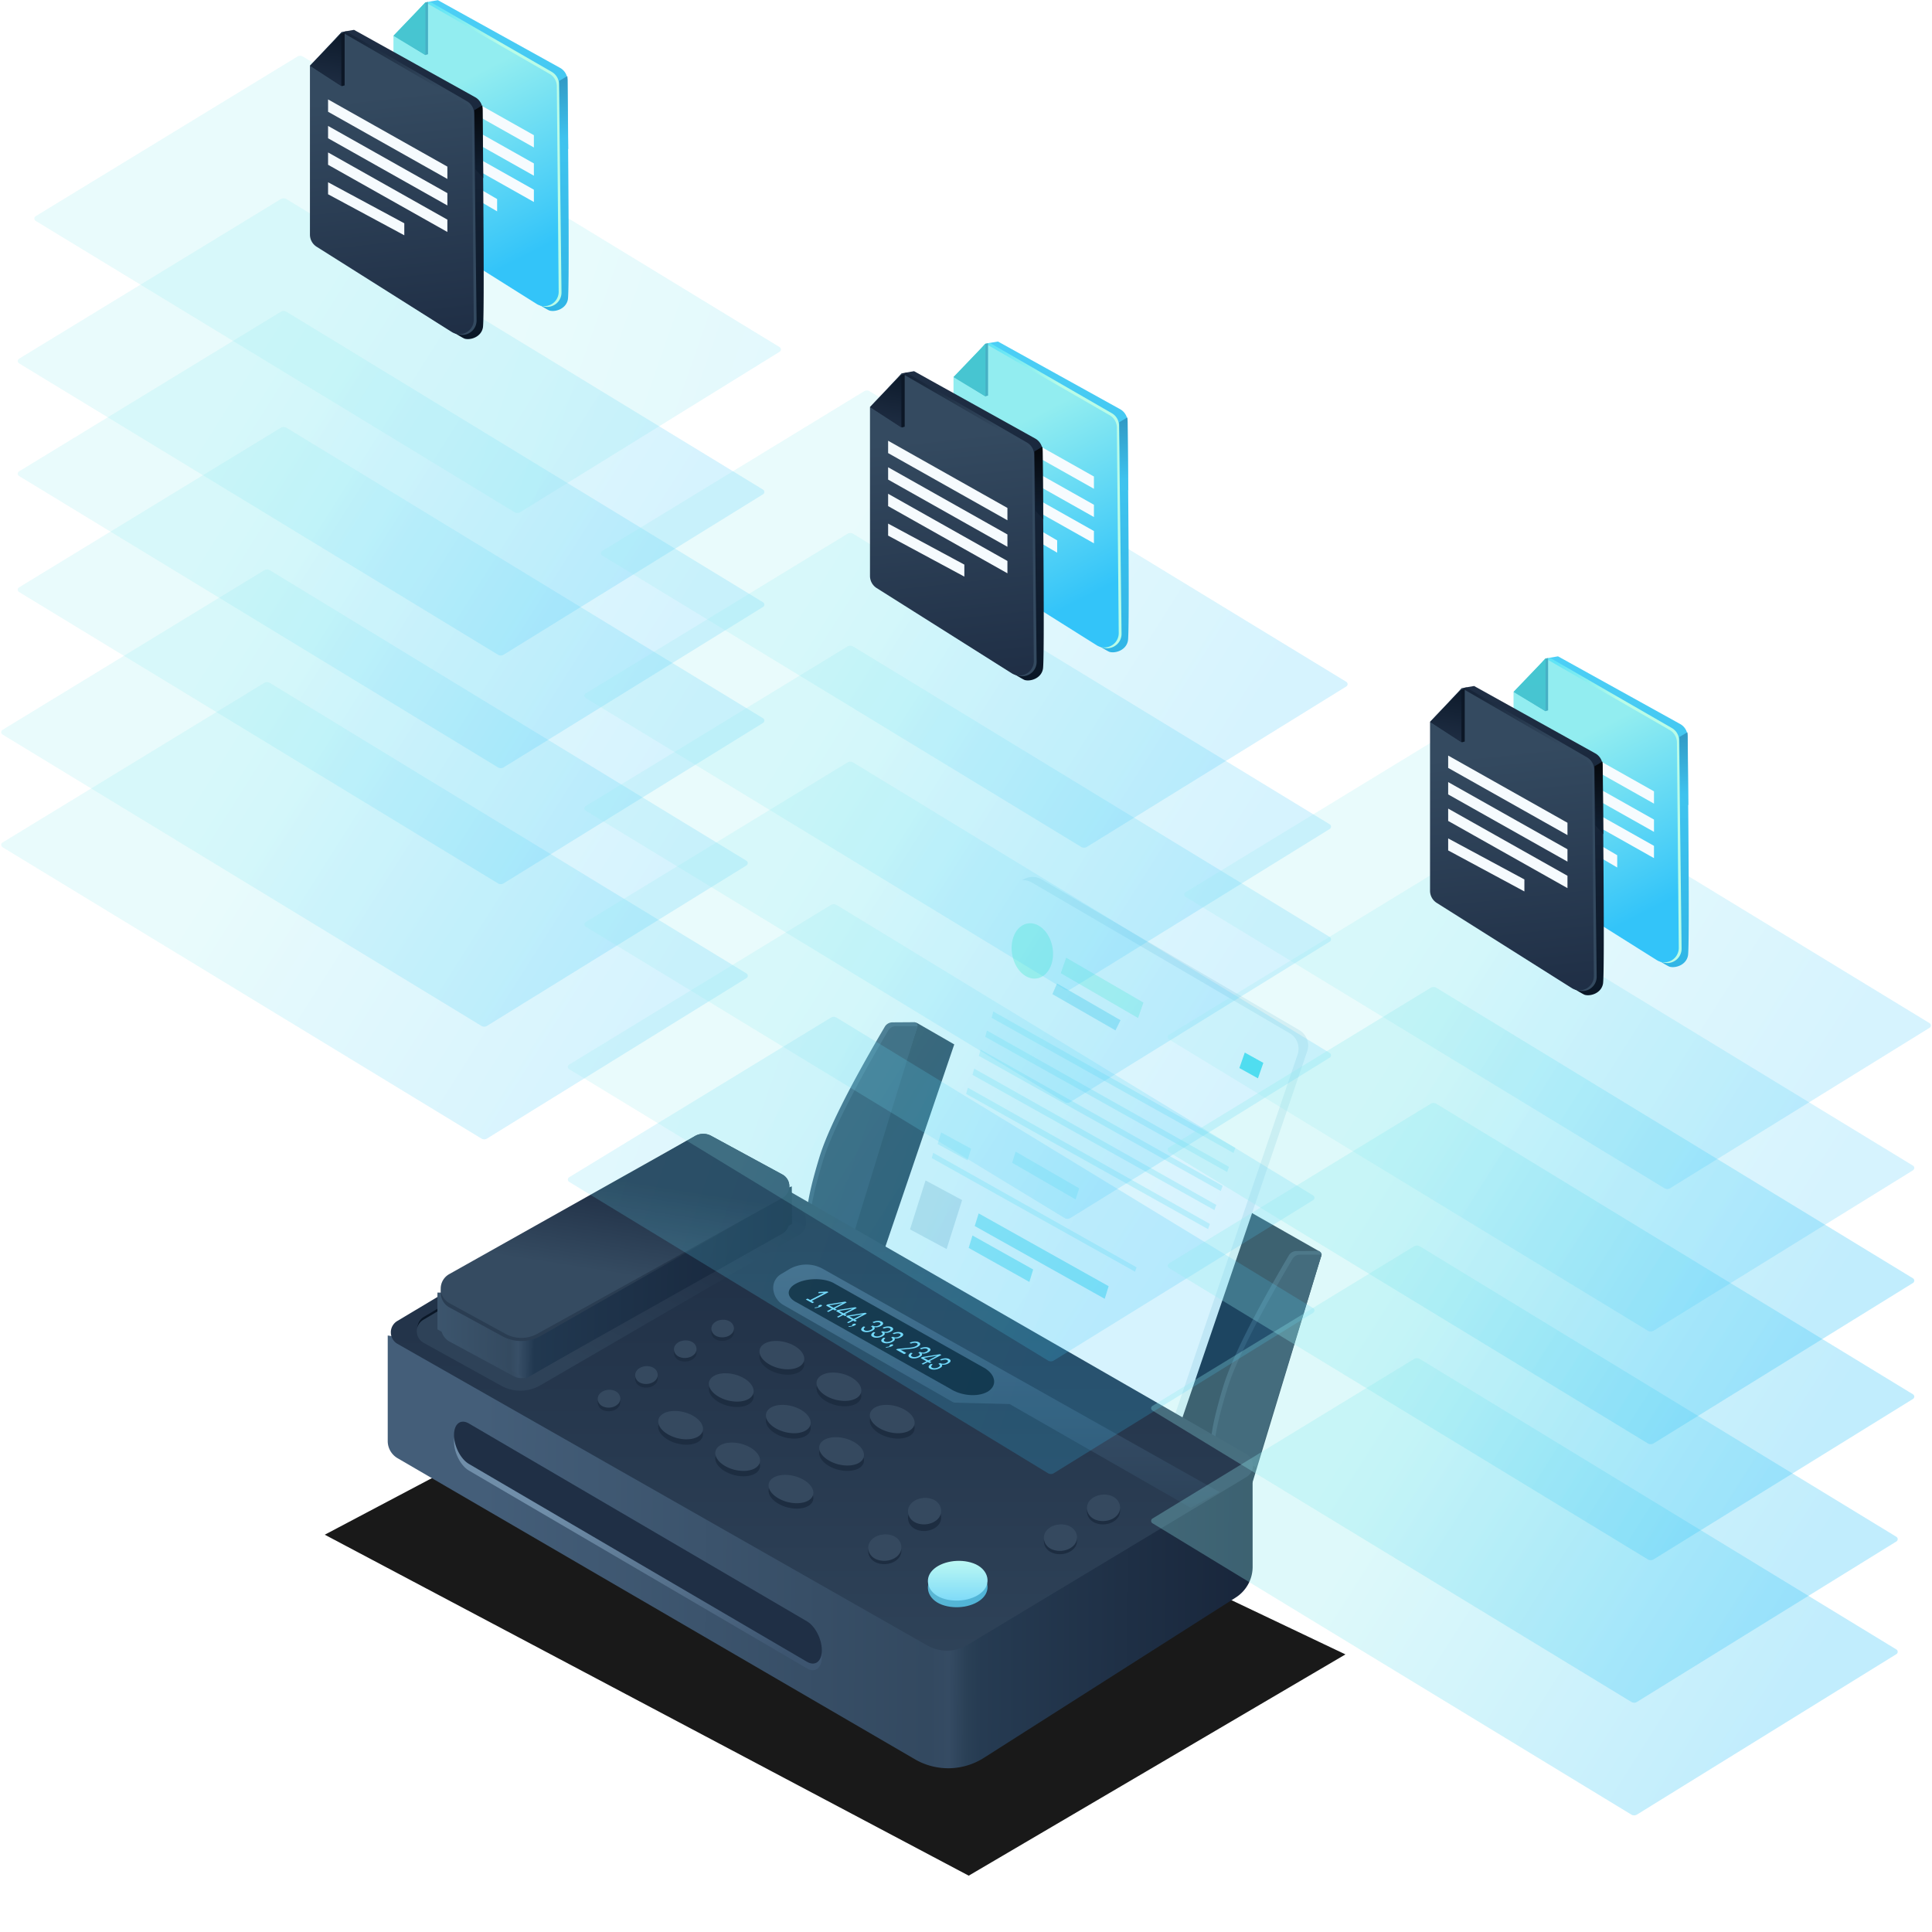 <svg width="583" height="583" viewBox="0 0 583 583" xmlns="http://www.w3.org/2000/svg" xmlns:xlink="http://www.w3.org/1999/xlink"><defs><linearGradient x1="10.517%" y1="56.277%" x2="102.669%" y2="56.472%" id="c"><stop stop-color="#445E79" offset="0%"/><stop stop-color="#334960" offset="56.661%"/><stop stop-color="#354B63" offset="59.217%"/><stop stop-color="#2A4056" offset="61.423%"/><stop stop-color="#263B52" offset="63.308%"/><stop stop-color="#172439" offset="100%"/></linearGradient><linearGradient x1="50%" y1="0%" x2="50%" y2="100%" id="d"><stop stop-color="#1D2C42" offset="0%"/><stop stop-color="#2E4258" offset="100%"/></linearGradient><linearGradient x1="56.07%" y1="30.685%" x2="50%" y2="47.762%" id="e"><stop stop-color="#1D2D41" offset="0%"/><stop stop-color="#0A1727" offset="100%"/></linearGradient><linearGradient x1="74.602%" y1="1.732%" x2="15.57%" y2="66.833%" id="f"><stop stop-color="#1D2C42" offset="0%"/><stop stop-color="#2E4258" offset="100%"/></linearGradient><linearGradient x1="50%" y1="0%" x2="50%" y2="100%" id="g"><stop stop-color="#435C78" offset="0%"/><stop stop-color="#2C4259" offset="100%"/></linearGradient><linearGradient x1="0%" y1="56.419%" x2="101.91%" y2="57.477%" id="h"><stop stop-color="#3C556D" offset="0%"/><stop stop-color="#344A60" offset="20.299%"/><stop stop-color="#384F67" offset="22.534%"/><stop stop-color="#213850" offset="27.096%"/><stop stop-color="#162439" offset="100%"/></linearGradient><linearGradient x1="0%" y1="55.289%" x2="101.91%" y2="56.161%" id="i"><stop stop-color="#3C556D" offset="0%"/><stop stop-color="#344A60" offset="20.299%"/><stop stop-color="#384F67" offset="22.534%"/><stop stop-color="#213850" offset="27.096%"/><stop stop-color="#162439" offset="100%"/></linearGradient><linearGradient x1="50%" y1="63.974%" x2="90.375%" y2="34.943%" id="j"><stop stop-color="#2A3D52" offset="0%"/><stop stop-color="#17263A" offset="100%"/></linearGradient><linearGradient x1="61.681%" y1="25.26%" x2="50%" y2="68.603%" id="k"><stop stop-color="#1E2D43" offset="0%"/><stop stop-color="#354B61" offset="100%"/></linearGradient><linearGradient x1="27.317%" y1="31.229%" x2="98.563%" y2="79.224%" id="l"><stop stop-color="#708EA9" offset="0%"/><stop stop-color="#3D5570" offset="100%"/></linearGradient><linearGradient x1="17.756%" y1="50%" x2="67.169%" y2="68.874%" id="m"><stop stop-color="#5AB6D4" offset="0%"/><stop stop-color="#52B5D7" offset="100%"/></linearGradient><linearGradient x1="50%" y1="0%" x2="50%" y2="100%" id="n"><stop stop-color="#BFFAF2" offset="0%"/><stop stop-color="#7BD9F9" offset="100%"/></linearGradient><linearGradient x1="27.417%" y1="40.618%" x2="89.43%" y2="64.666%" id="o"><stop stop-color="#92EDF0" offset="0%"/><stop stop-color="#33C4F9" offset="100%"/></linearGradient><linearGradient x1="50%" y1="0%" x2="51.752%" y2="101.283%" id="p"><stop stop-color="#4CCFF6" offset="0%"/><stop stop-color="#30B5E6" offset="100%"/></linearGradient><linearGradient x1="61.383%" y1="19.139%" x2="22.882%" y2="7.831%" id="q"><stop stop-color="#B9FCE7" offset="0%"/><stop stop-color="#60E4F6" offset="100%"/></linearGradient><linearGradient x1="43.536%" y1="25.148%" x2="61.287%" y2="88.849%" id="r"><stop stop-color="#92EDF0" offset="0%"/><stop stop-color="#33C4F9" offset="100%"/></linearGradient><linearGradient x1="49.397%" y1="0%" x2="50.339%" y2="84.743%" id="s"><stop stop-color="#2C8CB9" offset="0%"/><stop stop-color="#3EC2EE" offset="100%"/></linearGradient><linearGradient x1="50%" y1="1.857%" x2="50%" y2="99.207%" id="t"><stop stop-color="#45C7D1" offset="0%"/><stop stop-color="#48C4D1" offset="100%"/></linearGradient><linearGradient x1="50%" y1="2.982%" x2="50%" y2="99.207%" id="u"><stop stop-color="#1F2E44" offset="0%"/><stop stop-color="#0A1727" offset="100%"/></linearGradient><linearGradient x1="67.305%" y1="36.514%" x2="22.102%" y2="7.831%" id="v"><stop stop-color="#344A60" offset="0%"/><stop stop-color="#172539" offset="100%"/></linearGradient><linearGradient x1="47.052%" y1="20.74%" x2="52.049%" y2="106.704%" id="w"><stop stop-color="#344A60" offset="0%"/><stop stop-color="#1E2D44" offset="100%"/></linearGradient><linearGradient x1="49.401%" y1="0%" x2="50.337%" y2="84.743%" id="x"><stop offset="0%"/><stop stop-color="#0E1C2D" offset="100%"/></linearGradient><linearGradient x1="37.714%" y1="100%" x2="50%" y2="-20.226%" id="y"><stop stop-color="#1F2E44" offset="0%"/><stop stop-color="#0A1727" offset="100%"/></linearGradient><filter x="-18.5%" y="-23.6%" width="137%" height="194.4%" filterUnits="objectBoundingBox" id="a"><feOffset dy="57" in="SourceAlpha" result="shadowOffsetOuter1"/><feGaussianBlur stdDeviation="9.5" in="shadowOffsetOuter1" result="shadowBlurOuter1"/><feColorMatrix values="0 0 0 0 0.135 0 0 0 0 0.151 0 0 0 0 0.345 0 0 0 0.259 0" in="shadowBlurOuter1"/></filter><path id="b" d="M110.02 84L308 178.233 194.321 245 0 142.113z"/></defs><g fill="none" fill-rule="evenodd"><path d="M275.964 308.478c.287.052.55.13.789.236.24.105 10.908 6.268 32.005 18.49l-14.942 44.454 57.129 33.451 15.062-45.763 32.02 18.208c.548.31.806.96.624 1.562l-20.756 68.431-123.444-75.26 21.513-63.809z" fill="#18263B"/><path d="M391.209 377.515l6.658-.045c.271.09.5.243.687.456.281.32.28.61.249.71-.05.161-6.98 21.181-20.792 63.06l-12.579-6.045c-.054-3.227 1.186-9.01 3.719-17.35 2.474-8.145 9.059-21.297 19.755-39.459a2.694 2.694 0 012.303-1.327z" fill="#31475F"/><path d="M392.311 378.609h6.511l-19.72 64.171-12.58-6.046c-.053-3.227 1.186-9.01 3.72-17.35 2.472-8.143 9.055-21.292 19.748-39.448a2.694 2.694 0 012.321-1.327z" fill="#22354C"/><path d="M269.297 308.505l6.657-.045c.272.091.501.243.688.456.28.32.28.61.248.71-.05.161-6.98 21.182-20.79 63.061l-12.58-6.046c-.054-3.227 1.186-9.01 3.719-17.35 2.473-8.144 9.058-21.297 19.754-39.459a2.694 2.694 0 012.304-1.327z" fill="#324961"/><path d="M270.358 309.636h6.511l-19.72 64.171-12.58-6.046c-.053-3.227 1.186-9.01 3.72-17.35 2.473-8.143 9.055-21.292 19.748-39.448a2.694 2.694 0 012.321-1.327z" fill="#22354C"/><use filter="url(#a)" xlink:href="#b" opacity=".9" fill="#000" transform="translate(98 264)"/><path d="M314.294 265.37l77.779 45.473a5.389 5.389 0 012.381 6.39l-45.762 134.375a5.389 5.389 0 01-7.82 2.915l-77.78-45.472a5.389 5.389 0 01-2.38-6.39l45.761-134.376a5.389 5.389 0 017.821-2.915z" fill="#E3F0F5"/><path d="M311.413 266.328L389.19 311.8a5.389 5.389 0 012.382 6.39L345.81 452.564a5.389 5.389 0 01-7.821 2.915l-77.779-45.472a5.389 5.389 0 01-2.381-6.39l45.762-134.375a5.389 5.389 0 017.82-2.915z" fill="#FFF"/><path fill="#9AE8F5" d="M295.32 366.156l39.228 21.966-1.189 3.808-39.228-21.966z"/><path fill="#9AE8F5" opacity=".4" d="M306.481 347.512l19.158 11.07-1.047 3.37-19.158-11.07z"/><path fill="#6DD7EC" opacity=".5" d="M318.968 296.785l19.158 11.07-1.521 3.072-19.03-10.935z"/><path fill="#B7FBE7" opacity=".7" d="M321.727 289.002l23.323 13.53-1.627 4.669-23.323-13.53z"/><path fill="#14D6E9" opacity=".8" d="M375.622 317.621l5.603 3.109-1.627 4.67-5.603-3.11z"/><path fill="#C3D5E0" opacity=".7" d="M279.287 356.204l11.046 5.932-4.685 14.776-11.045-5.93z"/><path fill="#9AE8F5" opacity=".4" d="M299.74 305.241l73.045 41.123-.56 1.568-73.004-40.803zM297.819 310.984l73.045 41.123-.56 1.567-73.004-40.802zM295.898 316.726l73.045 41.123-.56 1.568-73.004-40.803zM293.977 322.469l73.045 41.123-.56 1.568-73.004-40.803zM292.056 328.212l73.045 41.123-.56 1.567-73.004-40.802z"/><path fill="#9AE8F5" d="M293.455 372.82l18.313 10.26-1.144 3.755-18.313-10.262z"/><path d="M309.633 294.61c3.293 1.845 6.806-.088 7.845-4.316 1.04-4.23-.788-9.153-4.08-10.997-3.294-1.845-6.806.088-7.845 4.317-1.04 4.228.787 9.152 4.08 10.997z" fill="#B7FBE7"/><path fill="#9AE8F5" opacity=".4" d="M283.995 341.707l9.04 4.925-1.064 3.517-9.041-4.925zM281.6 347.873l61.373 34.552-.47 1.317-61.34-34.283z"/><path d="M19 139l260.985 40.18.01 29.6a11 11 0 01-5.092 9.283l-76.026 48.397a20 20 0 01-20.8.414L21.982 176.033A6 6 0 0119 170.847V139z" fill="url(#c)" transform="translate(98 264)"/><path d="M21.886 134.622l82.845-49.51a17 17 0 0117.195-.144l156.18 89.81a4 4 0 01.07 6.894l-84.24 50.705a12 12 0 01-12.124.148L21.959 141.532a4 4 0 01-.073-6.91z" fill="url(#d)" transform="translate(98 264)"/><path d="M29.922 133.369l74.569-44.471a17 17 0 0116.92-.284l21.728 11.99a4 4 0 01.098 6.949l-73.913 43.53a12 12 0 01-10.563.796l-28.282-11.363a4 4 0 01-.557-7.147z" fill="url(#e)" transform="translate(98 264)"/><path d="M29.732 134.27l74.826-44.385a17 17 0 0116.909-.25l21.687 12.01a4 4 0 01.072 6.957l-78.158 45.423a12 12 0 01-11.838.126l-23.393-12.94a4 4 0 01-.105-6.94z" fill="url(#f)" transform="translate(98 264)"/><path d="M150.341 118.906L270 186.226 261.302 191l-54.633-31.309-16.36-.423a2 2 0 01-.943-.264l-50.955-29.202a6.155 6.155 0 01-3.054-4.633 4.81 4.81 0 012.31-4.682l2.42-1.446a10.219 10.219 0 0110.254-.135z" fill="url(#g)" transform="translate(98 264)"/><path d="M37.598 132.114l74.15-42.322a5 5 0 014.847-.062l21.427 11.52a4 4 0 01.069 7.008l-76.28 42.965a5 5 0 01-4.829.044l-19.281-10.41a5 5 0 01-.103-8.743z" fill="url(#h)" transform="translate(98 264)"/><path fill="url(#i)" d="M34 126.045h19.426L140.931 94l.069 11.301L60.657 152 34 137.146z" transform="translate(98 264)"/><path d="M37.5 121.808l74.198-42.993a5 5 0 014.89-.07l21.502 11.653a4 4 0 01.08 6.99l-72.913 41.694a12 12 0 01-11.694.123l-15.947-8.68a5 5 0 01-.116-8.717z" fill="url(#j)" transform="translate(98 264)"/><path d="M37.541 120.49l74.234-41.71a5 5 0 014.84-.032l21.495 11.706a4 4 0 01.026 7.01L64.173 138.47a10 10 0 01-9.646.027l-16.935-9.261a5 5 0 01-.05-8.746z" fill="url(#k)" transform="translate(98 264)"/><path d="M240.06 387.412c2.952-1.704 7.986-1.91 11.244-.376l46.08 25.955c3.258 2.15 3.507 5.328.555 7.018-2.95 1.65-7.985 1.18-11.243-.965l-46.08-25.915c-3.258-1.53-3.507-4.052-.555-5.717z" fill="#0A1727"/><g><path d="M265.715 432.785c3.187 1.712 7.348 1.779 9.293.15 1.946-1.63.94-4.338-2.247-6.05-3.186-1.71-7.347-1.778-9.293-.149-1.946 1.63-.94 4.338 2.247 6.05z" fill="#1D2D41"/><path d="M265.715 431.16c3.187 1.712 7.348 1.779 9.293.15 1.946-1.63.94-4.338-2.247-6.05-3.186-1.71-7.347-1.778-9.293-.149-1.946 1.63-.94 4.338 2.247 6.05z" fill="#35495F"/><path d="M249.632 423.035c3.187 1.712 7.348 1.779 9.294.15 1.946-1.63.94-4.338-2.247-6.05-3.187-1.71-7.348-1.778-9.294-.149-1.946 1.63-.94 4.338 2.247 6.05z" fill="#1D2D41"/><path d="M249.632 421.41c3.187 1.712 7.348 1.779 9.294.15 1.946-1.63.94-4.338-2.247-6.05-3.187-1.71-7.348-1.778-9.294-.149-1.946 1.63-.94 4.338 2.247 6.05z" fill="#35495F"/><path d="M232.417 413.498c3.187 1.712 7.348 1.779 9.293.15 1.946-1.63.94-4.338-2.247-6.05-3.186-1.711-7.347-1.778-9.293-.149-1.946 1.63-.94 4.338 2.247 6.05z" fill="#1D2D41"/><path d="M232.417 411.873c3.187 1.712 7.348 1.779 9.293.15 1.946-1.63.94-4.338-2.247-6.05-3.186-1.711-7.347-1.778-9.293-.149-1.946 1.63-.94 4.338 2.247 6.05z" fill="#35495F"/><path d="M250.436 442.535c3.187 1.712 7.348 1.779 9.294.15 1.946-1.63.94-4.338-2.247-6.05-3.187-1.71-7.348-1.778-9.294-.149-1.945 1.63-.94 4.338 2.247 6.05z" fill="#1D2D41"/><path d="M250.436 440.91c3.187 1.712 7.348 1.779 9.294.15 1.946-1.63.94-4.338-2.247-6.05-3.187-1.71-7.348-1.778-9.294-.149-1.945 1.63-.94 4.338 2.247 6.05z" fill="#35495F"/><path d="M234.354 432.785c3.187 1.712 7.348 1.779 9.294.15 1.945-1.63.94-4.338-2.247-6.05-3.187-1.71-7.348-1.778-9.294-.149-1.946 1.63-.94 4.338 2.247 6.05z" fill="#1D2D41"/><path d="M234.354 431.16c3.187 1.712 7.348 1.779 9.294.15 1.945-1.63.94-4.338-2.247-6.05-3.187-1.71-7.348-1.778-9.294-.149-1.946 1.63-.94 4.338 2.247 6.05z" fill="#35495F"/><path d="M217.138 423.248c3.187 1.712 7.348 1.779 9.294.15 1.946-1.63.94-4.338-2.247-6.05-3.187-1.711-7.348-1.778-9.293-.149-1.946 1.63-.94 4.338 2.246 6.05z" fill="#1D2D41"/><path d="M217.138 421.623c3.187 1.712 7.348 1.779 9.294.15 1.946-1.63.94-4.338-2.247-6.05-3.187-1.711-7.348-1.778-9.293-.149-1.946 1.63-.94 4.338 2.246 6.05z" fill="#35495F"/><path d="M235.158 453.91c3.187 1.712 7.348 1.779 9.294.15 1.946-1.63.94-4.338-2.247-6.05-3.187-1.71-7.348-1.778-9.294-.149-1.946 1.63-.94 4.338 2.247 6.05z" fill="#1D2D41"/><path d="M235.158 452.285c3.187 1.712 7.348 1.779 9.294.15 1.946-1.63.94-4.338-2.247-6.05-3.187-1.71-7.348-1.778-9.294-.149-1.946 1.63-.94 4.338 2.247 6.05z" fill="#35495F"/><path d="M219.076 444.16c3.186 1.712 7.347 1.779 9.293.15 1.946-1.63.94-4.338-2.247-6.05-3.187-1.71-7.347-1.778-9.293-.149-1.946 1.63-.94 4.338 2.247 6.05z" fill="#1D2D41"/><path d="M219.076 442.535c3.186 1.712 7.347 1.779 9.293.15 1.946-1.63.94-4.338-2.247-6.05-3.187-1.71-7.347-1.778-9.293-.149-1.946 1.63-.94 4.338 2.247 6.05z" fill="#35495F"/><path d="M201.86 434.623c3.187 1.712 7.348 1.779 9.294.15 1.946-1.63.94-4.338-2.247-6.05-3.187-1.711-7.348-1.778-9.294-.149-1.946 1.63-.94 4.338 2.247 6.05z" fill="#1D2D41"/><path d="M201.86 432.998c3.187 1.712 7.348 1.779 9.294.15 1.946-1.63.94-4.338-2.247-6.05-3.187-1.711-7.348-1.778-9.294-.149-1.946 1.63-.94 4.338 2.247 6.05z" fill="#35495F"/></g><path d="M243.688 391.858l.799.444 3.795-1.969c.113-.059.231-.117.353-.175l-1.514.073a.462.462 0 01-.097-.006.21.21 0 01-.063-.02c-.026-.014-.04-.032-.044-.052-.004-.02 0-.04.013-.057l.154-.236 2.538-.13.376.209-5.05 2.62.731.405-.528.274-1.99-1.106.527-.274zm3.51 2.004a1.026 1.026 0 01.393-.114.82.82 0 01.192.005.466.466 0 01.16.05c.051.03.083.063.095.1a.141.141 0 01-.017.118.464.464 0 01-.114.124 1.178 1.178 0 01-.195.123c-.116.06-.249.117-.397.17a5.465 5.465 0 01-1.513.292l.035-.101c.008-.029.033-.054.075-.075a.387.387 0 01.141-.035 4.742 4.742 0 00.71-.127c.098-.026.195-.058.291-.097l-.033-.019a.183.183 0 01-.087-.085.13.13 0 01.004-.104.333.333 0 01.09-.114.85.85 0 01.17-.111zm4.752.995l.563.313-.396.205a.383.383 0 01-.13.041.19.19 0 01-.119-.02l-.461-.257-1.465.76-.407-.226 1.465-.76-1.647-.914c-.034-.02-.05-.043-.044-.073.004-.03.025-.057.062-.084l.307-.21 5.4-.86.43.24-3.558 1.845zm1.889-1.417c.067-.035.14-.071.221-.11a5.1 5.1 0 01.258-.116l-4.105.679 1.33.738 2.296-1.19zm1.145 3.102l.562.312-.396.206a.383.383 0 01-.13.04.19.19 0 01-.119-.02l-.461-.256-1.464.76-.407-.226 1.464-.76-1.646-.914c-.035-.02-.05-.044-.045-.073.005-.03.025-.058.063-.084l.306-.21 5.4-.86.43.24-3.557 1.845zm1.888-1.417a5.1 5.1 0 01.48-.226l-4.105.678 1.33.739 2.295-1.191zm1.145 3.102l.563.312-.397.205a.383.383 0 01-.13.041.19.19 0 01-.118-.02l-.462-.256-1.464.76-.407-.227 1.464-.76-1.646-.914c-.035-.019-.05-.043-.045-.073.005-.029.026-.057.063-.084l.307-.209 5.4-.86.43.239-3.558 1.846zm1.888-1.417l.222-.111c.08-.039.166-.078.257-.116l-4.104.679 1.33.738 2.295-1.19zm-2.482 2.73a1.026 1.026 0 01.393-.113.82.82 0 01.192.004.466.466 0 01.16.051c.051.03.083.062.095.1a.141.141 0 01-.017.117.464.464 0 01-.114.125 1.178 1.178 0 01-.195.123c-.116.06-.248.117-.396.17a5.466 5.466 0 01-1.513.292l.034-.102c.009-.028.034-.053.075-.075a.387.387 0 01.141-.034l.18-.023a4.742 4.742 0 00.53-.104c.098-.026.196-.059.291-.097l-.033-.019a.183.183 0 01-.087-.086.13.13 0 01.004-.104.333.333 0 01.09-.113.85.85 0 01.17-.112zm8.665-.72a.872.872 0 01.335.295.437.437 0 01.056.34.777.777 0 01-.226.358 2.083 2.083 0 01-.506.349 3.45 3.45 0 01-.518.22 2.954 2.954 0 01-.494.117 2.527 2.527 0 01-.912-.033c.146.185.168.369.064.553-.103.185-.324.365-.664.541a3.851 3.851 0 01-1.577.428 3.056 3.056 0 01-.722-.046 1.994 1.994 0 01-.596-.208c-.197-.11-.328-.222-.395-.338a.454.454 0 01-.05-.356.925.925 0 01.222-.371c.115-.127.255-.256.418-.387l.322.045c.06.008.107.022.144.042.034.02.054.042.059.068.004.027-.01.056-.042.088a.77.77 0 01-.05.047c-.05.053-.106.113-.166.181a.606.606 0 00-.126.216.337.337 0 00.01.23c.03.079.11.154.24.226.13.072.274.118.436.14.16.021.324.023.49.007a2.628 2.628 0 00.903-.258c.15-.078.274-.157.371-.236a.475.475 0 00.177-.248c.02-.086-.005-.176-.077-.272-.071-.095-.204-.197-.398-.304l.501-.26a1.9 1.9 0 00.957.23c.156-.005.31-.03.46-.073.152-.044.3-.104.445-.179.16-.083.283-.165.369-.246a.512.512 0 00.156-.23.251.251 0 00-.034-.207.55.55 0 00-.202-.174 1.06 1.06 0 00-.321-.112 1.781 1.781 0 00-.384-.028 2.413 2.413 0 00-.419.052c-.144.03-.285.07-.425.12a.785.785 0 01-.226.05.297.297 0 01-.182-.049.45.45 0 01-.026-.021l-.18-.166c.279-.118.55-.209.815-.272.264-.063.516-.1.754-.109.239-.01.46.006.667.047.206.04.388.105.547.194zm3.034 1.685a.872.872 0 01.334.295.437.437 0 01.056.34.777.777 0 01-.226.358 2.083 2.083 0 01-.506.349 3.45 3.45 0 01-.517.22 2.954 2.954 0 01-.495.117 2.527 2.527 0 01-.911-.033c.146.184.167.368.064.553-.104.185-.325.365-.664.54a3.851 3.851 0 01-1.577.428 3.056 3.056 0 01-.723-.046 1.994 1.994 0 01-.595-.208c-.197-.109-.33-.222-.395-.338a.454.454 0 01-.05-.355.925.925 0 01.221-.371c.115-.127.255-.256.419-.387l.321.044c.06.009.108.023.144.043.035.019.054.042.059.068.005.026-.01.055-.042.087a.769.769 0 01-.05.048c-.05.052-.105.113-.165.181a.606.606 0 00-.126.216.337.337 0 00.009.23c.03.078.11.153.24.225.13.072.275.119.436.14.16.022.324.024.49.008a2.628 2.628 0 00.903-.258c.15-.078.274-.157.371-.236a.475.475 0 00.178-.248c.02-.086-.005-.177-.077-.272-.072-.096-.205-.197-.398-.305l.5-.26a1.9 1.9 0 00.957.231c.156-.005.31-.03.461-.074.151-.044.3-.103.444-.178.16-.084.284-.166.37-.246a.512.512 0 00.156-.23.251.251 0 00-.034-.207.55.55 0 00-.203-.175 1.06 1.06 0 00-.32-.112 1.781 1.781 0 00-.385-.027 2.413 2.413 0 00-.418.051c-.144.03-.286.07-.426.12a.785.785 0 01-.225.05.297.297 0 01-.182-.048.45.45 0 01-.027-.021l-.179-.166c.278-.119.55-.21.814-.272.265-.063.516-.1.755-.11.238-.009.46.007.666.048.206.04.389.105.548.193zm3.033 1.685a.872.872 0 01.335.294.437.437 0 01.056.34.777.777 0 01-.227.358 2.083 2.083 0 01-.506.35 3.45 3.45 0 01-.517.219 2.954 2.954 0 01-.495.117 2.527 2.527 0 01-.911-.032c.146.184.167.368.064.553-.103.184-.325.364-.664.54a3.851 3.851 0 01-1.577.428 3.056 3.056 0 01-.723-.046 1.994 1.994 0 01-.595-.208c-.197-.11-.329-.222-.395-.338a.454.454 0 01-.05-.356.925.925 0 01.221-.37c.116-.127.255-.256.42-.388l.32.045c.06.008.108.022.144.042.035.02.055.042.06.069.004.026-.01.055-.043.087a.77.77 0 01-.049.048c-.05.052-.106.112-.166.18a.606.606 0 00-.126.216.337.337 0 00.01.23c.03.079.11.154.24.226.129.072.274.119.435.14.161.021.325.024.49.007a2.627 2.627 0 00.903-.258c.15-.078.274-.156.372-.236a.475.475 0 00.177-.248c.02-.085-.005-.176-.077-.272-.072-.095-.204-.197-.398-.304l.501-.26a1.9 1.9 0 00.956.23c.157-.004.31-.029.461-.073.152-.044.3-.104.445-.179.16-.083.283-.165.369-.246a.512.512 0 00.156-.23.251.251 0 00-.034-.206.55.55 0 00-.202-.175 1.06 1.06 0 00-.322-.112 1.781 1.781 0 00-.384-.028 2.413 2.413 0 00-.418.052c-.144.03-.286.07-.426.12a.785.785 0 01-.225.05.297.297 0 01-.182-.049.448.448 0 01-.027-.02l-.179-.167c.278-.118.55-.209.814-.272.265-.063.516-.099.755-.109.238-.009.46.007.666.047.206.041.389.106.548.194zm-3.48 3.6a1.026 1.026 0 01.392-.114.82.82 0 01.193.004.466.466 0 01.16.051c.051.03.083.062.095.1a.141.141 0 01-.017.117.464.464 0 01-.114.125 1.178 1.178 0 01-.195.123c-.116.06-.249.117-.397.17a5.466 5.466 0 01-1.513.292l.035-.102c.008-.028.033-.053.075-.075a.387.387 0 01.141-.034l.18-.023a4.741 4.741 0 00.53-.104c.098-.026.195-.059.291-.097l-.034-.019a.183.183 0 01-.086-.086.13.13 0 01.004-.104.333.333 0 01.09-.113.85.85 0 01.17-.112zm8.616-.748c.157.088.27.187.336.3a.44.44 0 01.049.354.882.882 0 01-.253.383c-.135.131-.324.26-.567.386-.207.108-.42.196-.637.264a6.062 6.062 0 01-.675.17c-.233.044-.472.08-.715.107-.244.027-.497.053-.759.078l-2.476.235c.097.023.19.05.277.08.088.031.165.065.23.102l1.245.69c.05.028.068.062.053.101-.014.04-.057.077-.127.113l-.42.218-2.478-1.377.237-.122a1.008 1.008 0 01.378-.108l2.981-.268c.249-.023.483-.048.703-.075.22-.026.428-.06.626-.1.198-.04.384-.09.559-.147.175-.057.344-.128.507-.213a1.7 1.7 0 00.377-.251.53.53 0 00.162-.237.26.26 0 00-.032-.212.537.537 0 00-.201-.177 1.06 1.06 0 00-.322-.112 1.781 1.781 0 00-.384-.027 2.61 2.61 0 00-.841.173.785.785 0 01-.225.05.301.301 0 01-.185-.05.45.45 0 01-.027-.021l-.179-.167c.278-.118.55-.208.814-.271.265-.063.516-.1.755-.11.238-.009.46.007.666.048.206.04.389.105.548.193zm3.082 1.712a.872.872 0 01.335.294.437.437 0 01.056.34.777.777 0 01-.226.359 2.083 2.083 0 01-.506.349 3.45 3.45 0 01-.518.22 2.954 2.954 0 01-.494.117 2.526 2.526 0 01-.912-.033c.146.184.168.368.064.553-.103.184-.324.365-.664.54a3.851 3.851 0 01-1.577.428 3.056 3.056 0 01-.722-.046 1.994 1.994 0 01-.596-.208c-.197-.11-.328-.222-.394-.338a.454.454 0 01-.05-.355.925.925 0 01.221-.372c.115-.126.255-.255.419-.387l.32.045c.06.008.108.023.145.043.034.019.054.042.059.068.005.026-.01.055-.042.087a.77.77 0 01-.05.048c-.05.052-.106.113-.166.18a.606.606 0 00-.126.217.337.337 0 00.01.23c.03.078.11.153.24.225.13.072.275.119.436.14.16.021.324.024.49.008a2.628 2.628 0 00.903-.259c.15-.077.274-.156.371-.235a.475.475 0 00.177-.248c.02-.086-.005-.177-.076-.272-.072-.096-.205-.197-.399-.305l.502-.26a1.9 1.9 0 00.956.23c.156-.004.31-.029.46-.073.152-.044.3-.103.445-.179.16-.083.284-.165.369-.245a.512.512 0 00.156-.23.251.251 0 00-.033-.207.55.55 0 00-.203-.175 1.06 1.06 0 00-.321-.112 1.781 1.781 0 00-.384-.027 2.413 2.413 0 00-.419.051c-.143.03-.285.07-.425.12a.785.785 0 01-.225.05.297.297 0 01-.182-.048.45.45 0 01-.027-.021l-.179-.167c.278-.118.55-.208.814-.271.264-.063.516-.1.754-.11.239-.009.46.007.667.048.206.04.388.105.547.193zm.148 3.97l.562.313-.396.205a.383.383 0 01-.13.041.19.19 0 01-.119-.02l-.461-.257-1.464.76-.408-.226 1.465-.76-1.647-.914c-.034-.02-.049-.043-.044-.073.004-.03.025-.057.062-.084l.307-.21 5.4-.86.43.24-3.557 1.845zm1.888-1.417c.067-.035.141-.072.221-.11a5.1 5.1 0 01.258-.116l-4.104.679 1.33.738 2.295-1.19zm4.031.816a.872.872 0 01.335.295.437.437 0 01.056.34.777.777 0 01-.227.358 2.083 2.083 0 01-.506.349 3.45 3.45 0 01-.517.22 2.954 2.954 0 01-.495.117 2.527 2.527 0 01-.911-.033c.146.184.167.369.064.553-.103.185-.325.365-.664.54a3.851 3.851 0 01-1.577.428 3.056 3.056 0 01-.723-.046 1.994 1.994 0 01-.595-.207c-.197-.11-.329-.223-.395-.339a.454.454 0 01-.05-.355.925.925 0 01.222-.371c.115-.127.254-.256.418-.387l.322.045c.06.008.107.022.143.042.035.02.055.042.06.068.004.026-.01.056-.043.087a.77.77 0 01-.049.048c-.05.053-.106.113-.166.181a.606.606 0 00-.126.216.337.337 0 00.01.23c.03.078.11.153.24.225.129.072.274.119.435.14.161.022.325.024.49.008a2.627 2.627 0 00.903-.258c.15-.078.274-.157.372-.236a.475.475 0 00.177-.248c.02-.086-.005-.177-.077-.272-.072-.096-.204-.197-.398-.305l.501-.26a1.9 1.9 0 00.956.231c.157-.005.31-.03.462-.073.15-.044.299-.104.444-.18.16-.083.283-.165.369-.245a.512.512 0 00.156-.23.251.251 0 00-.034-.207.55.55 0 00-.202-.175 1.06 1.06 0 00-.322-.111 1.781 1.781 0 00-.384-.028 2.414 2.414 0 00-.418.051c-.144.03-.286.07-.425.12a.785.785 0 01-.226.05.297.297 0 01-.182-.048.448.448 0 01-.026-.021l-.18-.166c.279-.119.55-.21.814-.272.265-.063.517-.1.755-.109.238-.01.46.006.666.047.207.04.389.105.548.193z" fill="#7EDDFC"/><path d="M264.36 471.498c2.354 1.043 5.438.407 6.887-1.42 1.45-1.829.748-4.533-1.607-5.576-2.354-1.043-5.438-.407-6.887 1.42-1.45 1.829-.748 4.533 1.607 5.576z" fill="#1D2D41"/><path d="M264.36 470.498c2.354 1.043 5.438.407 6.887-1.42 1.45-1.829.748-4.533-1.607-5.576-2.354-1.043-5.438-.407-6.887 1.42-1.45 1.829-.748 4.533 1.607 5.576z" fill="#35495F"/><path d="M276.36 461.498c2.354 1.043 5.438.407 6.887-1.42 1.45-1.829.748-4.533-1.607-5.576-2.354-1.043-5.438-.407-6.887 1.42-1.45 1.829-.748 4.533 1.607 5.576z" fill="#1D2D41"/><path d="M43.485 167.542l102.03 59.711c2.477 1.45 4.485 5.357 4.485 8.727s-2.008 4.927-4.485 3.478l-102.03-59.711C41.008 178.297 39 174.39 39 171.02s2.008-4.927 4.485-3.478z" fill="url(#l)" transform="translate(98 264)"/><path d="M141.485 429.542l102.03 59.711c2.477 1.45 4.485 5.357 4.485 8.727s-2.008 4.927-4.485 3.478l-102.03-59.711c-2.477-1.45-4.485-5.357-4.485-8.727s2.008-4.927 4.485-3.478z" fill="#1F2F45"/><path d="M276.36 459.498c2.354 1.043 5.438.407 6.887-1.42 1.45-1.829.748-4.533-1.607-5.576-2.354-1.043-5.438-.407-6.887 1.42-1.45 1.829-.748 4.533 1.607 5.576z" fill="#35495F"/><g><path d="M181.978 425.535c1.606.704 3.709.275 4.697-.958.989-1.233.51-3.057-1.096-3.76-1.606-.704-3.709-.274-4.697.958-.988 1.233-.51 3.057 1.096 3.76z" fill="#1D2D41"/><path d="M181.978 424.437c1.606.704 3.709.275 4.697-.958.989-1.233.51-3.057-1.096-3.76-1.606-.704-3.709-.274-4.697.958-.988 1.233-.51 3.057 1.096 3.76z" fill="#35495F"/><path d="M193.268 418.398c1.606.703 3.709.274 4.697-.958.989-1.233.51-3.057-1.096-3.76-1.606-.704-3.709-.275-4.697.958-.989 1.233-.51 3.057 1.096 3.76z" fill="#1D2D41"/><path d="M193.268 417.3c1.606.703 3.709.274 4.697-.958.989-1.233.51-3.057-1.096-3.76-1.606-.704-3.709-.275-4.697.958-.989 1.233-.51 3.057 1.096 3.76z" fill="#35495F"/></g><g><path d="M204.978 410.542c1.606.693 3.709.27 4.697-.946.989-1.216.51-3.016-1.096-3.71s-3.709-.27-4.697.946-.51 3.016 1.096 3.71z" fill="#1D2D41"/><path d="M204.978 409.458c1.606.694 3.709.27 4.697-.945.989-1.216.51-3.016-1.096-3.71s-3.709-.27-4.697.945c-.988 1.217-.51 3.016 1.096 3.71z" fill="#35495F"/><path d="M216.268 404.312c1.606.694 3.709.271 4.697-.945.989-1.216.51-3.016-1.096-3.71s-3.709-.27-4.697.946c-.989 1.216-.51 3.015 1.096 3.71z" fill="#1D2D41"/><path d="M216.268 403.229c1.606.694 3.709.27 4.697-.945.989-1.217.51-3.016-1.096-3.71s-3.709-.27-4.697.945c-.989 1.216-.51 3.016 1.096 3.71z" fill="#35495F"/></g><path d="M186.248 220.248c4.238 1.564 9.789.61 12.397-2.132 2.609-2.742 1.346-6.8-2.893-8.364-4.238-1.564-9.789-.61-12.397 2.132-2.609 2.742-1.346 6.8 2.893 8.364z" fill="url(#m)" transform="translate(98 264)"/><path d="M317.36 468.498c2.354 1.043 5.438.407 6.887-1.42 1.45-1.829.748-4.533-1.607-5.576-2.354-1.043-5.438-.407-6.887 1.42-1.45 1.829-.748 4.533 1.607 5.576z" fill="#1D2D41"/><path d="M317.36 467.498c2.354 1.043 5.438.407 6.887-1.42 1.45-1.829.748-4.533-1.607-5.576-2.354-1.043-5.438-.407-6.887 1.42-1.45 1.829-.748 4.533 1.607 5.576z" fill="#35495F"/><path d="M330.36 459.498c2.354 1.043 5.438.407 6.887-1.42 1.45-1.829.748-4.533-1.607-5.576-2.354-1.043-5.438-.407-6.887 1.42-1.45 1.829-.748 4.533 1.607 5.576z" fill="#1D2D41"/><path d="M330.36 458.498c2.354 1.043 5.438.407 6.887-1.42 1.45-1.829.748-4.533-1.607-5.576-2.354-1.043-5.438-.407-6.887 1.42-1.45 1.829-.748 4.533 1.607 5.576z" fill="#35495F"/><path d="M186.248 218.248c4.238 1.564 9.789.61 12.397-2.132 2.609-2.742 1.346-6.8-2.893-8.364-4.238-1.564-9.789-.61-12.397 2.132-2.609 2.742-1.346 6.8 2.893 8.364z" fill="url(#n)" transform="translate(98 264)"/><path d="M80.439 206.082L224.25 293.74a.828.828 0 01.005 1.412l-78.27 48.403c-.53.328-1.2.33-1.733.006L-.238 255.651a.828.828 0 010-1.414l78.952-48.154a1.656 1.656 0 011.725 0z" fill="url(#o)" opacity=".2" transform="translate(1)"/><path d="M80.439 172.082L224.25 259.74a.828.828 0 01.005 1.412l-78.27 48.403c-.53.328-1.2.33-1.733.006L-.238 221.651a.828.828 0 010-1.414l78.952-48.154a1.656 1.656 0 011.725 0z" fill="url(#o)" opacity=".2" transform="translate(1)"/><path d="M85.439 129.082L229.25 216.74a.828.828 0 01.005 1.412l-78.27 48.403c-.53.328-1.2.33-1.733.006L4.762 178.651a.828.828 0 010-1.414l78.952-48.154a1.656 1.656 0 011.725 0z" fill="url(#o)" opacity=".2" transform="translate(1)"/><path d="M85.439 94.082L229.25 181.74a.828.828 0 01.005 1.412l-78.27 48.403c-.53.328-1.2.33-1.733.006L4.762 143.651a.828.828 0 010-1.414l78.952-48.154a1.656 1.656 0 011.725 0z" fill="url(#o)" opacity=".2" transform="translate(1)"/><path d="M85.439 60.082L229.25 147.74a.828.828 0 01.005 1.412l-78.27 48.403c-.53.328-1.2.33-1.733.006L4.762 109.651a.828.828 0 010-1.414l78.952-48.154a1.656 1.656 0 011.725 0z" fill="url(#o)" opacity=".2" transform="translate(1)"/><path d="M90.439 17.082L234.25 104.74a.828.828 0 01.005 1.412l-78.27 48.403c-.53.328-1.2.33-1.733.006L9.762 66.651a.828.828 0 010-1.414l78.952-48.154a1.656 1.656 0 011.725 0zM251.439 307.082L395.25 394.74a.828.828 0 01.005 1.412l-78.27 48.403c-.53.328-1.2.33-1.733.006l-144.49-87.909a.828.828 0 010-1.414l78.952-48.154a1.656 1.656 0 011.725 0z" fill="url(#o)" opacity=".2" transform="translate(1)"/><path d="M251.439 273.082L395.25 360.74a.828.828 0 01.005 1.412l-78.27 48.403c-.53.328-1.2.33-1.733.006l-144.49-87.909a.828.828 0 010-1.414l78.952-48.154a1.656 1.656 0 011.725 0z" fill="url(#o)" opacity=".2" transform="translate(1)"/><path d="M256.439 230.082L400.25 317.74a.828.828 0 01.005 1.412l-78.27 48.403c-.53.328-1.2.33-1.733.006l-144.49-87.909a.828.828 0 010-1.414l78.952-48.154a1.656 1.656 0 011.725 0z" fill="url(#o)" opacity=".2" transform="translate(1)"/><path d="M256.439 195.082L400.25 282.74a.828.828 0 01.005 1.412l-78.27 48.403c-.53.328-1.2.33-1.733.006l-144.49-87.909a.828.828 0 010-1.414l78.952-48.154a1.656 1.656 0 011.725 0z" fill="url(#o)" opacity=".2" transform="translate(1)"/><path d="M256.439 161.082L400.25 248.74a.828.828 0 01.005 1.412l-78.27 48.403c-.53.328-1.2.33-1.733.006l-144.49-87.909a.828.828 0 010-1.414l78.952-48.154a1.656 1.656 0 011.725 0z" fill="url(#o)" opacity=".2" transform="translate(1)"/><path d="M261.439 118.082L405.25 205.74a.828.828 0 01.005 1.412l-78.27 48.403c-.53.328-1.2.33-1.733.006l-144.49-87.909a.828.828 0 010-1.414l78.952-48.154a1.656 1.656 0 011.725 0z" fill="url(#o)" opacity=".2" transform="translate(1)"/><path d="M427.439 410.082L571.25 497.74a.828.828 0 01.005 1.412l-78.27 48.403c-.53.328-1.2.33-1.733.006l-144.49-87.909a.828.828 0 010-1.414l78.952-48.154a1.656 1.656 0 011.725 0z" fill="url(#o)" opacity=".3" transform="translate(1)"/><path d="M427.439 376.082L571.25 463.74a.828.828 0 01.005 1.412l-78.27 48.403c-.53.328-1.2.33-1.733.006l-144.49-87.909a.828.828 0 010-1.414l78.952-48.154a1.656 1.656 0 011.725 0z" fill="url(#o)" opacity=".3" transform="translate(1)"/><path d="M432.439 333.082L576.25 420.74a.828.828 0 01.005 1.412l-78.27 48.403c-.53.328-1.2.33-1.733.006l-144.49-87.909a.828.828 0 010-1.414l78.952-48.154a1.656 1.656 0 011.725 0z" fill="url(#o)" opacity=".3" transform="translate(1)"/><path d="M432.439 298.082L576.25 385.74a.828.828 0 01.005 1.412l-78.27 48.403c-.53.328-1.2.33-1.733.006l-144.49-87.909a.828.828 0 010-1.414l78.952-48.154a1.656 1.656 0 011.725 0z" fill="url(#o)" opacity=".3" transform="translate(1)"/><path d="M432.439 264.082L576.25 351.74a.828.828 0 01.005 1.412l-78.27 48.403c-.53.328-1.2.33-1.733.006l-144.49-87.909a.828.828 0 010-1.414l78.952-48.154a1.656 1.656 0 011.725 0z" fill="url(#o)" opacity=".2" transform="translate(1)"/><path d="M437.439 221.082L581.25 308.74a.828.828 0 01.005 1.412l-78.27 48.403c-.53.328-1.2.33-1.733.006l-144.49-87.909a.828.828 0 010-1.414l78.952-48.154a1.656 1.656 0 011.725 0z" fill="url(#o)" opacity=".2" transform="translate(1)"/><g><path d="M13.952.01l36.861 20.422a4.334 4.334 0 012.233 3.746c.437 42.178.478 64.22.123 66.127-.544 2.916-3.841 3.863-5.551 3.365-1.113-.325-15.086-9.115-41.92-26.37a4.334 4.334 0 01-1.99-3.591l-.674-53.285L11.46.43l2.492-.42z" fill="url(#p)" transform="translate(456.194 198.045)"/><path d="M11.481.42l36.835 21.23a4.334 4.334 0 012.17 3.702l.76 62.823a4.334 4.334 0 01-6.725 3.666L3.115 64.437a4.334 4.334 0 01-1.942-3.614V10.53L10.186.69l1.295-.27z" fill="url(#q)" transform="translate(456.194 198.045)"/><path d="M10.2.666l37.467 21.593a4.334 4.334 0 012.17 3.716l.556 61.992a4.334 4.334 0 01-6.64 3.708L2.56 65.78a4.334 4.334 0 01-2.028-3.67V10.852L10.2.666z" fill="url(#r)" transform="translate(456.194 198.045)"/><path d="M50.579 24.35l2.426-1.43c.027.174.044.311.051.41.027.346.033.715.04 1.002.01.41.073 7.291.192 20.644l-2.396-2.674-.313-17.953z" fill="url(#s)" opacity=".8" transform="translate(456.194 198.045)"/><path fill="#F6FBFE" d="M499.105 238.794l-35.841-20.189v3.706l35.841 20.19zM499.105 255.245l-35.841-20.19v3.707l35.841 20.189zM499.105 247.315l-35.841-20.19v3.707l35.841 20.189zM488.012 258.072l-24.748-14.495v3.706l24.748 14.495z"/><path fill="#47B0C5" d="M457.48 209.123l8.886-10.401.792-.152v15.79l-.792.24z"/><path fill="url(#t)" transform="translate(412.083 198)" d="M44.62 10.788L54.296.71v15.907z"/></g><g><path d="M13.834.01l36.539 20.312a4.334 4.334 0 012.228 3.743c.433 41.962.474 63.891.121 65.788-.539 2.902-3.809 3.844-5.504 3.349-1.103-.323-14.956-9.067-41.557-26.232a4.334 4.334 0 01-1.983-3.587l-.67-53.01L11.365.427l2.47-.418z" fill="url(#u)" transform="translate(431 207)"/><path d="M11.385.418l36.512 21.116a4.334 4.334 0 012.164 3.7l.754 62.444a4.334 4.334 0 01-6.73 3.662L3.1 64.122a4.334 4.334 0 01-1.936-3.61V10.477L10.1.687l1.284-.269z" fill="url(#v)" transform="translate(431 207)"/><path d="M10.115.663L47.254 22.14a4.334 4.334 0 012.164 3.713l.55 61.62a4.334 4.334 0 01-6.645 3.704L2.55 65.458a4.334 4.334 0 01-2.022-3.666V10.798L10.115.663z" fill="url(#w)" transform="translate(431 207)"/><path d="M50.154 24.228l2.406-1.423c.026.174.043.31.05.409.027.344.033.711.04.996.01.408.073 7.255.19 20.541l-2.376-2.66-.31-17.863z" fill="url(#x)" opacity=".8" transform="translate(431 207)"/><path fill="#F6FBFE" d="M473 248.277L437 228v3.723L473 252zM473 264.277L437 244v3.723L473 268zM473 256.277L437 236v3.723L473 260zM460 265.376L437 253v3.624L460 269z"/><path fill="#0C1726" d="M431.72 217.872l9.461-9.872H442v15.76l-.819.24z"/><path fill="url(#y)" transform="translate(388.572 207)" d="M43 10.857L52.428 1v16l-8.26-5.382z"/></g><g><path d="M13.952.01l36.861 20.422a4.334 4.334 0 012.233 3.746c.437 42.178.478 64.22.123 66.127-.544 2.916-3.841 3.863-5.551 3.365-1.113-.325-15.086-9.115-41.92-26.37a4.334 4.334 0 01-1.99-3.591l-.674-53.285L11.46.43l2.492-.42z" fill="url(#p)" transform="translate(287.194 103.045)"/><path d="M11.481.42l36.835 21.23a4.334 4.334 0 012.17 3.702l.76 62.823a4.334 4.334 0 01-6.725 3.666L3.115 64.437a4.334 4.334 0 01-1.942-3.614V10.53L10.186.69l1.295-.27z" fill="url(#q)" transform="translate(287.194 103.045)"/><path d="M10.2.666l37.467 21.593a4.334 4.334 0 012.17 3.716l.556 61.992a4.334 4.334 0 01-6.64 3.708L2.56 65.78a4.334 4.334 0 01-2.028-3.67V10.852L10.2.666z" fill="url(#r)" transform="translate(287.194 103.045)"/><path d="M50.579 24.35l2.426-1.43c.027.174.044.311.051.41.027.346.033.715.04 1.002.01.41.073 7.291.192 20.644l-2.396-2.674-.313-17.953z" fill="url(#s)" opacity=".8" transform="translate(287.194 103.045)"/><path fill="#F6FBFE" d="M330.105 143.794l-35.841-20.189v3.706l35.841 20.19zM330.105 160.245l-35.841-20.19v3.707l35.841 20.189zM330.105 152.315l-35.841-20.19v3.707l35.841 20.189zM319.012 163.072l-24.748-14.495v3.706l24.748 14.495z"/><path fill="#47B0C5" d="M288.48 114.123l8.886-10.401.792-.152v15.79l-.792.24z"/><path fill="url(#t)" transform="translate(243.083 103)" d="M44.62 10.788L54.296.71v15.907z"/></g><g><path d="M13.834.01l36.539 20.312a4.334 4.334 0 012.228 3.743c.433 41.962.474 63.891.121 65.788-.539 2.902-3.809 3.844-5.504 3.349-1.103-.323-14.956-9.067-41.557-26.232a4.334 4.334 0 01-1.983-3.587l-.67-53.01L11.365.427l2.47-.418z" fill="url(#u)" transform="translate(262 112)"/><path d="M11.385.418l36.512 21.116a4.334 4.334 0 012.164 3.7l.754 62.444a4.334 4.334 0 01-6.73 3.662L3.1 64.122a4.334 4.334 0 01-1.936-3.61V10.477L10.1.687l1.284-.269z" fill="url(#v)" transform="translate(262 112)"/><path d="M10.115.663L47.254 22.14a4.334 4.334 0 012.164 3.713l.55 61.62a4.334 4.334 0 01-6.645 3.704L2.55 65.458a4.334 4.334 0 01-2.022-3.666V10.798L10.115.663z" fill="url(#w)" transform="translate(262 112)"/><path d="M50.154 24.228l2.406-1.423c.026.174.043.31.05.409.027.344.033.711.04.996.01.408.073 7.255.19 20.541l-2.376-2.66-.31-17.863z" fill="url(#x)" opacity=".8" transform="translate(262 112)"/><path fill="#F6FBFE" d="M304 153.277L268 133v3.723L304 157zM304 169.277L268 149v3.723L304 173zM304 161.277L268 141v3.723L304 165zM291 170.376L268 158v3.624L291 174z"/><path fill="#0C1726" d="M262.72 122.872l9.461-9.872H273v15.76l-.819.24z"/><path fill="url(#y)" transform="translate(219.572 112)" d="M43 10.857L52.428 1v16l-8.26-5.382z"/></g><g><path d="M13.952.01l36.861 20.422a4.334 4.334 0 012.233 3.746c.437 42.178.478 64.22.123 66.127-.544 2.916-3.841 3.863-5.551 3.365-1.113-.325-15.086-9.115-41.92-26.37a4.334 4.334 0 01-1.99-3.591l-.674-53.285L11.46.43l2.492-.42z" fill="url(#p)" transform="translate(118.194 .045)"/><path d="M11.481.42l36.835 21.23a4.334 4.334 0 012.17 3.702l.76 62.823a4.334 4.334 0 01-6.725 3.666L3.115 64.437a4.334 4.334 0 01-1.942-3.614V10.53L10.186.69l1.295-.27z" fill="url(#q)" transform="translate(118.194 .045)"/><path d="M10.2.666l37.467 21.593a4.334 4.334 0 012.17 3.716l.556 61.992a4.334 4.334 0 01-6.64 3.708L2.56 65.78a4.334 4.334 0 01-2.028-3.67V10.852L10.2.666z" fill="url(#r)" transform="translate(118.194 .045)"/><path d="M50.579 24.35l2.426-1.43c.027.174.044.311.051.41.027.346.033.715.04 1.002.01.41.073 7.291.192 20.644l-2.396-2.674-.313-17.953z" fill="url(#s)" opacity=".8" transform="translate(118.194 .045)"/><path fill="#F6FBFE" d="M161.105 40.794l-35.841-20.189v3.706l35.841 20.19zM161.105 57.245l-35.841-20.19v3.707l35.841 20.189zM161.105 49.315l-35.841-20.19v3.707l35.841 20.189zM150.012 60.072l-24.748-14.495v3.706l24.748 14.495z"/><path fill="#47B0C5" d="M119.48 11.123L128.367.722l.792-.152v15.79l-.792.24z"/><path fill="url(#t)" transform="translate(74.083)" d="M44.62 10.788L54.296.71v15.907z"/></g><g><path d="M13.834.01l36.539 20.312a4.334 4.334 0 012.228 3.743c.433 41.962.474 63.891.121 65.788-.539 2.902-3.809 3.844-5.504 3.349-1.103-.323-14.956-9.067-41.557-26.232a4.334 4.334 0 01-1.983-3.587l-.67-53.01L11.365.427l2.47-.418z" fill="url(#u)" transform="translate(93 9)"/><path d="M11.385.418l36.512 21.116a4.334 4.334 0 012.164 3.7l.754 62.444a4.334 4.334 0 01-6.73 3.662L3.1 64.122a4.334 4.334 0 01-1.936-3.61V10.477L10.1.687l1.284-.269z" fill="url(#v)" transform="translate(93 9)"/><path d="M10.115.663L47.254 22.14a4.334 4.334 0 012.164 3.713l.55 61.62a4.334 4.334 0 01-6.645 3.704L2.55 65.458a4.334 4.334 0 01-2.022-3.666V10.798L10.115.663z" fill="url(#w)" transform="translate(93 9)"/><path d="M50.154 24.228l2.406-1.423c.026.174.043.31.05.409.027.344.033.711.04.996.01.408.073 7.255.19 20.541l-2.376-2.66-.31-17.863z" fill="url(#x)" opacity=".8" transform="translate(93 9)"/><path fill="#F6FBFE" d="M135 50.277L99 30v3.723L135 54zM135 66.277L99 46v3.723L135 70zM135 58.277L99 38v3.723L135 62zM122 67.376L99 55v3.624L122 71z"/><path fill="#0C1726" d="M93.72 19.872L103.181 10H104v15.76l-.819.24z"/><path fill="url(#y)" transform="translate(50.572 9)" d="M43 10.857L52.428 1v16l-8.26-5.382z"/></g></g></svg>